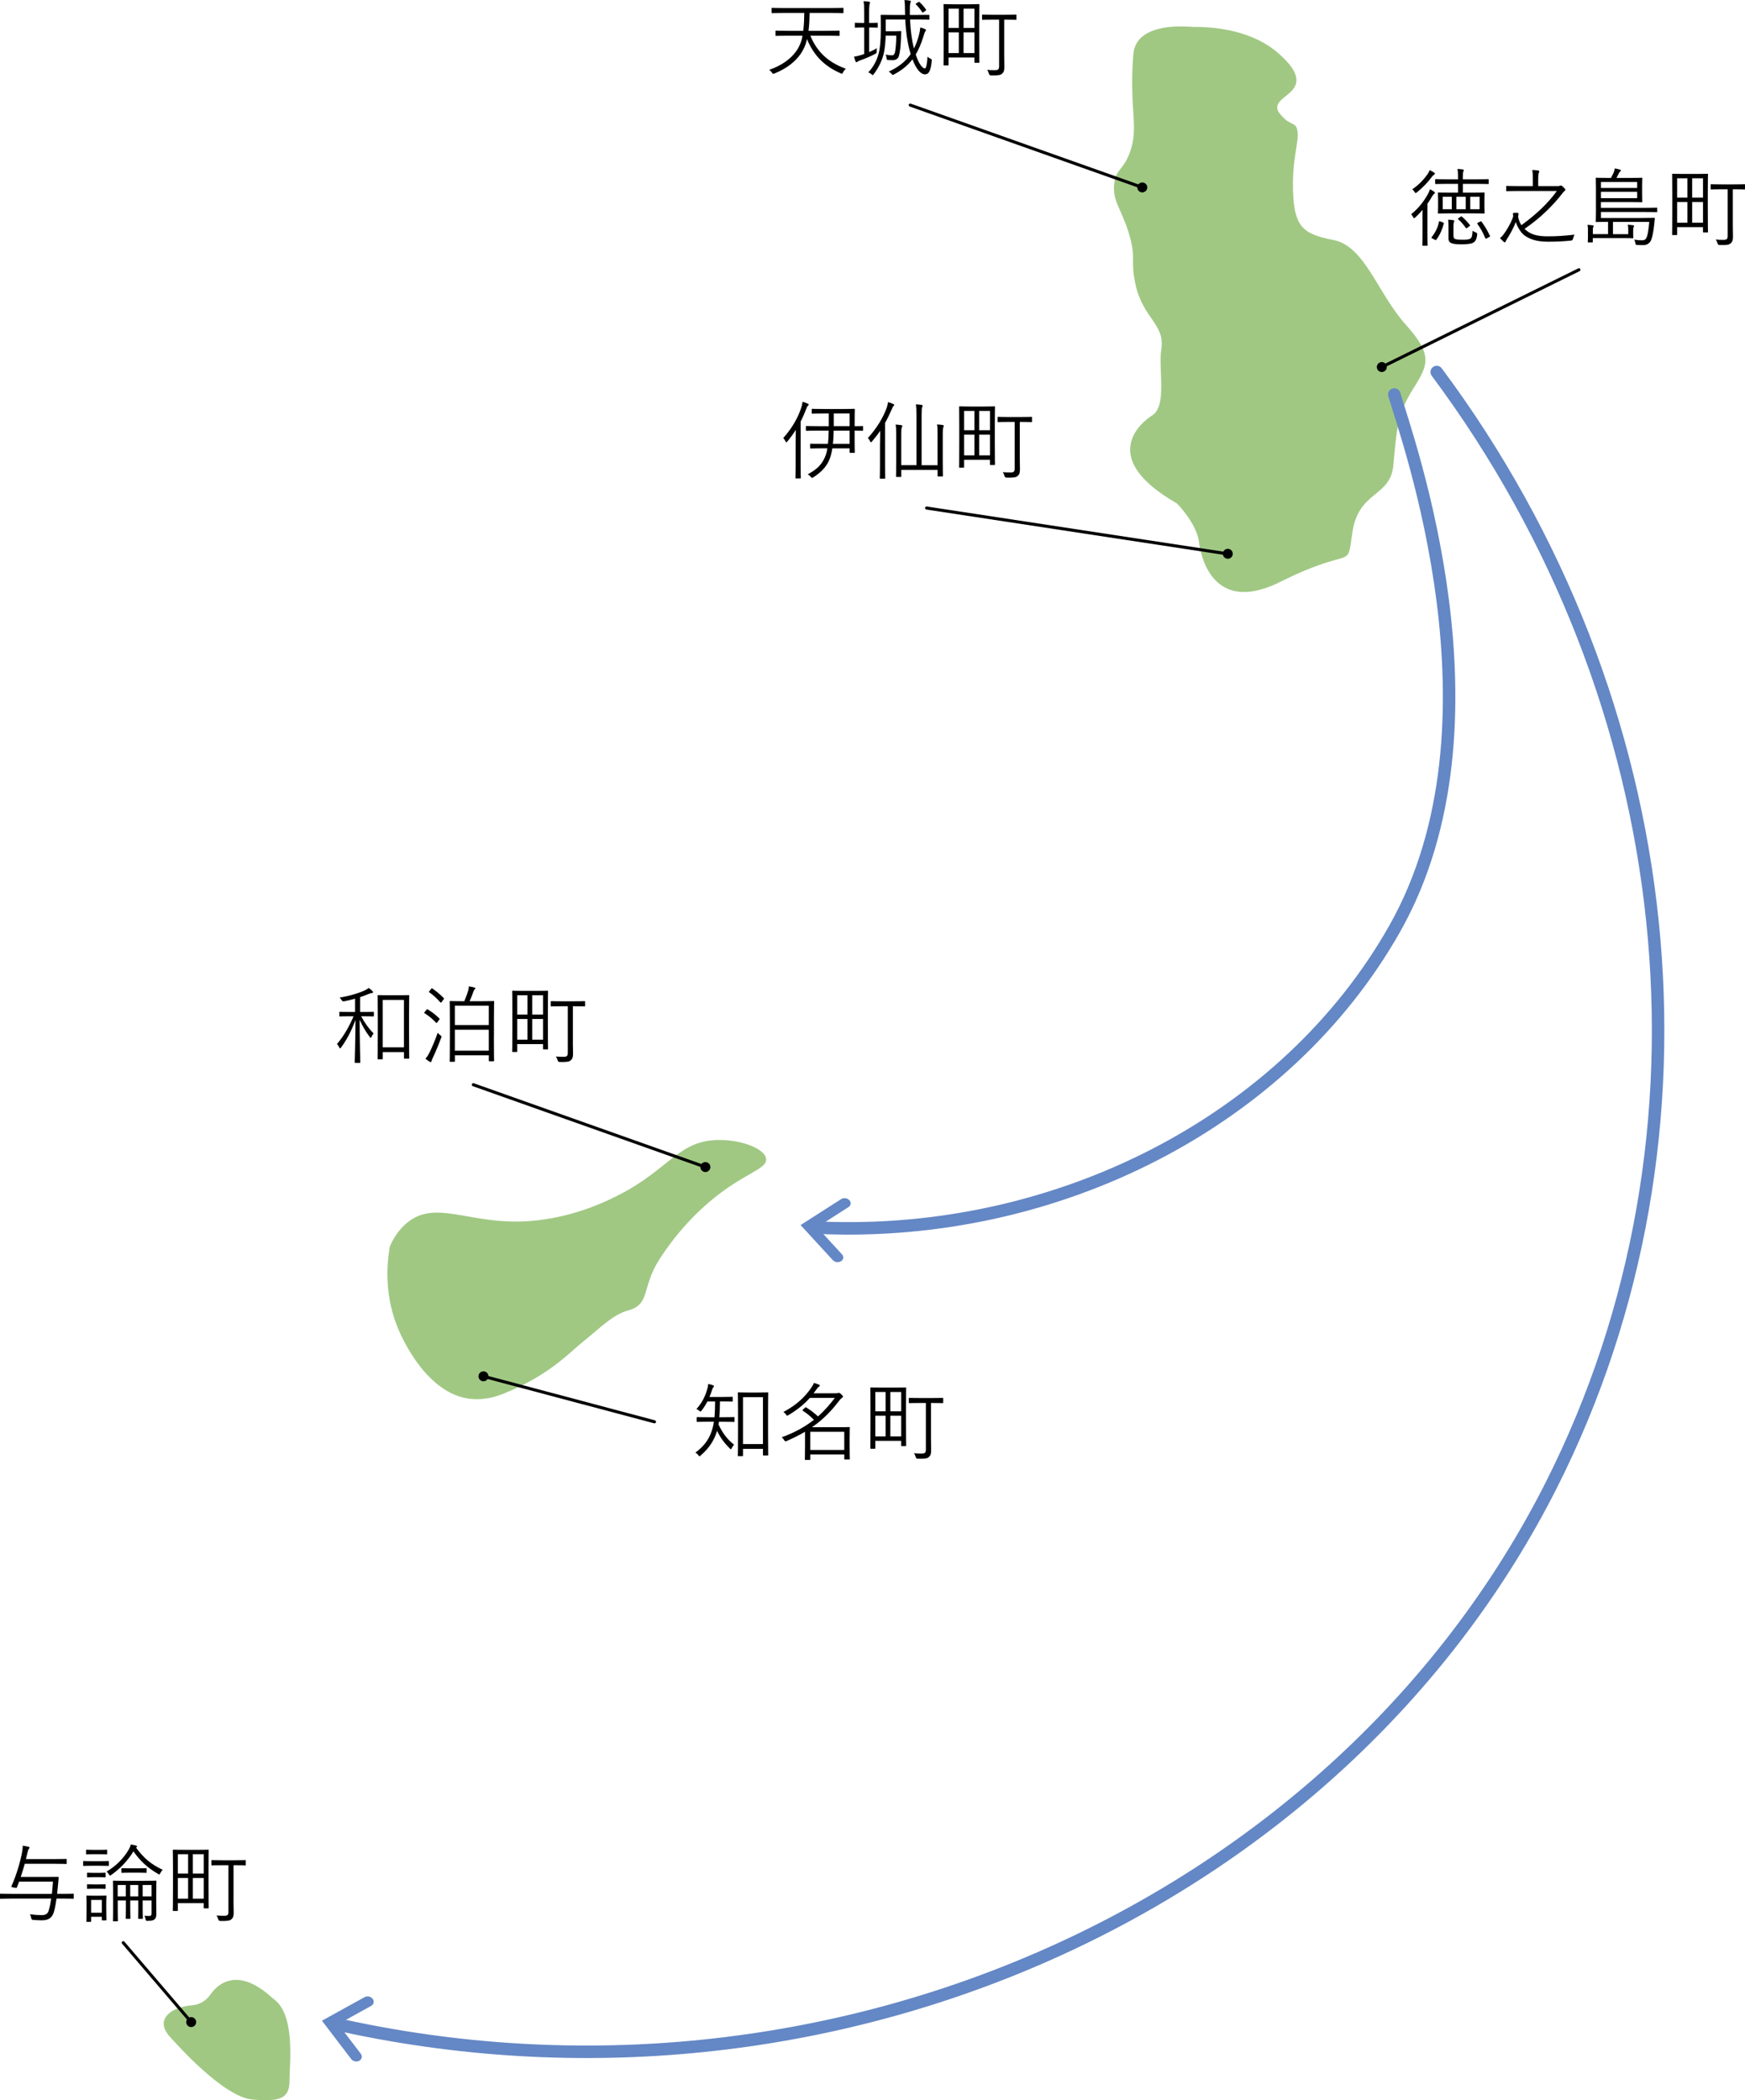 <?xml version="1.0" encoding="UTF-8"?>
<svg xmlns="http://www.w3.org/2000/svg" viewBox="0 0 567.67 683.33">
  <defs>
    <style>
      .cls-1 {
        fill: #6487c5;
      }

      .cls-2 {
        fill: #a0c883;
      }

      .cls-3 {
        stroke: #000;
      }

      .cls-3, .cls-4 {
        fill: none;
        stroke-linecap: round;
        stroke-miterlimit: 10;
      }

      .cls-4 {
        stroke: #6487c5;
        stroke-width: 4.06px;
      }
    </style>
  </defs>
  <g id="_イヤー_1" data-name="レイヤー 1"/>
  <g id="_イヤー_2" data-name="レイヤー 2">
    <g id="_イヤー_1-2" data-name="レイヤー 1">
      <path class="cls-2" d="M387.97,8.75c-4.15-.33-14.54-.7-18.14,5.21-.96,1.58-1.11,3.06-1.24,4.99-1.19,17.22,1.95,22.38-1.02,30.6-2.14,5.92-4.53,5.36-5.1,10.2-.7,5.94,2.7,8.54,5.1,17.34,2.05,7.51,.09,7.5,1.82,15.45,2.43,11.15,9.77,12.94,8.38,21.27-1.02,6.12,2.04,18.36-3.06,21.42,0,0-20.4,12.24,8.16,28.56,0,0,6.12,6.12,7.14,12.24,0,0,2.04,25.5,26.52,13.26,24.48-12.24,21.42-3.06,23.46-16.32,2.04-13.26,12.24-11.22,13.26-21.42,1.02-10.2,1.02-16.32,6.12-24.48,5.1-8.16,7.14-11.22-2.04-21.42-9.18-10.2-13.26-25.5-23.46-27.54s-13.26-4.08-13.26-18.36c0-10.46,2.74-15.45,.99-18.58-.57-1.02-2.28-.99-4.05-2.85-1.12-1.17-1.91-1.99-2.04-3.06-.39-3.1,5.24-4.45,6.12-8.16,.86-3.61-3.26-7.46-5.1-9.18-9.04-8.45-22.35-9.22-28.56-9.18Z"/>
      <path class="cls-2" d="M126.81,405.59c-.98,5.63-1.91,16.26,3.06,27.54,1.2,2.73,9.08,20.2,22.8,21.95,3.4,.43,7.04-.01,10.87-1.54,15.3-6.12,21.42-13.26,26.52-17.34,5.1-4.08,9.29-8.5,14.34-9.86,7.23-1.95,4.27-7.53,10.15-16.66,1.71-2.66,7.95-12.19,18.36-20.4,9.87-7.79,16.69-9.02,16.32-12.24-.39-3.45-8.67-6.46-16.32-6.12-12.2,.54-15.33,9.27-30.6,17.34-3.73,1.97-17.42,9.21-34.69,9.18-16.08-.02-26.16-6.53-34.69,0-3.33,2.55-5.13,5.83-6.12,8.16Z"/>
      <path class="cls-2" d="M53.65,660.23c.31,.78,.78,1.49,1.34,2.12,3.16,3.59,17.87,19.82,26.94,20.72,10.2,1.02,12.24-1.02,12.24-6.12s2.04-21.42-5.1-26.52c-1.06-.75-8.25-8.4-15.5-5.68-2.34,.88-3.98,2.56-5.1,4.17-1.37,1.98-3.52,3.32-5.93,3.51-5.07,.4-8.59,2.54-9.19,5.15-.11,.47-.21,1.37,.29,2.66Z"/>
      <path class="cls-4" d="M453.58,128.35c4.15,14.23,37.85,106.96,.19,173.7-35.47,62.87-109.98,100.68-186.88,97.41"/>
      <g>
        <path d="M263.62,11.62c2.26,5.49,6.07,8.78,11.54,10.74-.33,.3-.69,.75-.91,1.19-.17,.33-.22,.44-.36,.44-.11,0-.22-.06-.41-.14-4.91-2.15-8.61-5.41-10.96-11.15-.33,1.77-1.16,3.59-2.21,5.05-1.82,2.54-4.58,4.61-8.36,6.16-.5,.19-.52,.17-.83-.28-.28-.39-.55-.66-.88-.91,3.89-1.35,6.82-3.4,8.64-5.88,1.13-1.52,1.9-3.34,2.18-5.22h-4.72c-2.79,0-3.67,.06-3.84,.06-.19,0-.22-.03-.22-.22v-1.27c0-.19,.03-.22,.22-.22,.17,0,1.05,.06,3.84,.06h4.97c.25-1.96,.3-3.95,.33-5.82h-6.74c-2.65,0-3.53,.06-3.67,.06-.19,0-.22-.03-.22-.22v-1.27c0-.19,.03-.22,.22-.22,.14,0,1.02,.06,3.67,.06h15.6c2.65,0,3.53-.06,3.67-.06,.19,0,.22,.03,.22,.22v1.27c0,.19-.03,.22-.22,.22-.14,0-1.02-.06-3.67-.06h-7.12c-.03,1.88-.11,3.86-.36,5.82h6.04c2.79,0,3.67-.06,3.84-.06,.19,0,.22,.03,.22,.22v1.27c0,.19-.03,.22-.22,.22-.17,0-1.05-.06-3.84-.06h-5.44Z"/>
        <path d="M285.56,8.78c0,.19-.03,.22-.22,.22-.17,0-.66-.06-2.4-.06h-.19v8c.86-.36,1.71-.77,2.54-1.24-.08,.3-.11,.66-.11,1.05,0,.58,0,.52-.5,.8-1.44,.77-3.15,1.49-4.78,2.07-.58,.22-.83,.36-.94,.44-.11,.08-.22,.19-.36,.19-.11,0-.22-.11-.3-.3-.17-.44-.33-.97-.47-1.52,.77-.11,1.35-.22,2.21-.5l1.1-.36V8.94h-.44c-1.77,0-2.26,.06-2.4,.06-.19,0-.22-.03-.22-.22v-1.16c0-.19,.03-.22,.22-.22,.14,0,.63,.06,2.4,.06h.44v-3.26c0-1.96-.03-2.73-.22-3.81,.72,.03,1.27,.08,1.79,.17,.19,.03,.33,.11,.33,.25s-.05,.28-.14,.47c-.08,.33-.17,1.02-.17,2.87v3.31h.19c1.74,0,2.24-.06,2.4-.06,.19,0,.22,.03,.22,.22v1.16Zm10.49-2.43c.17,3.62,.55,6.65,1.27,9.41,.63-1.21,1.13-2.59,1.57-4.14,.25-.91,.41-1.77,.5-2.68,.61,.17,1.05,.3,1.49,.5,.22,.08,.33,.22,.33,.39,0,.14-.08,.25-.22,.44-.19,.25-.3,.61-.58,1.55-.72,2.37-1.55,4.28-2.51,5.91,.99,3.15,2.26,4.53,2.93,4.53,.52,0,.75-1.46,.91-3.84,.25,.3,.63,.52,.97,.69,.44,.22,.44,.25,.39,.77-.33,3.37-1.02,4.31-2.24,4.31s-2.73-1.46-4.03-4.89c-1.55,2.04-3.48,3.56-5.96,4.89-.22,.11-.36,.19-.44,.19-.14,0-.22-.11-.41-.33-.25-.3-.58-.58-.91-.75,3.04-1.41,5.41-3.17,7.15-5.71-1.05-3.29-1.57-7.2-1.77-11.23h-6.35v3.81h2.98c1.33,0,1.66-.06,1.82-.06,.19,0,.25,.06,.25,.25-.06,.66-.06,1.19-.08,1.68-.08,2.95-.33,4.97-.69,6.16-.22,.91-1.08,1.38-1.96,1.38-.61,0-1.1,0-1.6-.06-.36-.06-.39-.06-.44-.58-.06-.41-.14-.77-.3-1.16,.83,.14,1.38,.22,1.93,.22,.58,0,.86-.19,1.08-.91,.19-.8,.44-3.12,.44-5.47h-3.45c-.06,1.71-.19,3.31-.47,5-.47,2.76-1.88,5.52-3.42,7.51-.14,.22-.22,.33-.3,.33-.11,0-.19-.11-.39-.28-.33-.28-.72-.5-1.08-.63,1.77-1.85,3.17-4.44,3.67-7.51,.39-2.46,.41-5,.41-7.89,0-2.13-.06-2.95-.06-3.12,0-.19,.03-.19,.22-.19,.14,0,1.1,.03,3.81,.03h3.92c-.03-.47-.03-.97-.03-1.46,0-1.1-.03-2.37-.17-3.4,.61,.03,1.13,.08,1.71,.19,.28,.06,.36,.17,.36,.28,0,.17-.06,.33-.14,.52-.08,.19-.17,.66-.17,1.99v1.88h2.35c2.71,0,3.62-.03,3.78-.03,.19,0,.22,0,.22,.19v1.16c0,.19-.03,.22-.22,.22-.17,0-1.08-.06-3.78-.06h-2.29Zm2.65-5.63c.3-.19,.3-.17,.47,0,.77,.69,1.44,1.49,2.07,2.4,.11,.17,.08,.22-.25,.44l-.52,.36c-.17,.11-.25,.17-.33,.17s-.11-.08-.19-.19c-.58-.91-1.27-1.77-1.99-2.46-.17-.14-.14-.19,.19-.39l.55-.33Z"/>
        <path d="M308.57,18.71v2.35c0,.19-.03,.22-.22,.22h-1.19c-.19,0-.22-.03-.22-.22,0-.17,.05-1.3,.05-8.28V7.84c0-4.91-.05-6.16-.05-6.29,0-.19,.03-.22,.22-.22,.17,0,.94,.06,3.31,.06h4.61c2.37,0,3.15-.06,3.31-.06,.19,0,.22,.03,.22,.22,0,.14-.06,1.38-.06,6.29v4.47c0,6.65,.06,7.73,.06,7.89,0,.19-.03,.22-.22,.22h-1.19c-.19,0-.22-.03-.22-.22v-1.49h-8.42Zm0-9.61h3.34V2.82h-3.34v6.29Zm0,8.17h3.34v-6.74h-3.34v6.74Zm4.89-14.46v6.29h3.53V2.82h-3.53Zm0,14.46h3.53v-6.74h-3.53v6.74Zm13.22,.77c0,1.44,.05,2.73,.05,3.75,0,1.21-.19,1.71-.77,2.21-.5,.41-1.13,.58-3.59,.52q-.52,0-.66-.55c-.14-.47-.33-.91-.58-1.24,.72,.08,1.44,.11,2.43,.11,1.13,0,1.46-.22,1.46-1.35V6.4h-1.82c-2.51,0-3.34,.06-3.51,.06-.19,0-.22-.03-.22-.22v-1.27c0-.19,.03-.22,.22-.22,.17,0,.99,.06,3.51,.06h3.73c2.51,0,3.34-.06,3.51-.06,.19,0,.22,.03,.22,.22v1.27c0,.19-.03,.22-.22,.22-.17,0-.97-.06-3.37-.06h-.39v11.65Z"/>
      </g>
      <g>
        <path d="M258.83,143.94c0-1.08,.03-2.71,.06-4.08-.83,1.3-1.74,2.57-2.76,3.78-.14,.17-.25,.28-.33,.28s-.17-.11-.25-.3c-.22-.47-.47-.83-.75-1.1,2.76-3.12,4.67-6.29,5.88-9.94,.22-.69,.36-1.35,.39-1.85,.63,.17,1.27,.39,1.71,.61,.19,.08,.3,.17,.3,.3,0,.17-.08,.28-.25,.39-.19,.11-.36,.44-.58,1.08-.52,1.35-1.1,2.71-1.79,4.03v14c0,2.93,.05,4.2,.05,4.33,0,.19-.03,.19-.22,.19h-1.3c-.19,0-.22,0-.22-.19,0-.17,.06-1.41,.06-4.33v-7.18Zm21.92-4c0,.19-.03,.22-.22,.22-.14,0-.8-.03-2.51-.06v3.73c0,2.29,.05,3.12,.05,3.29,0,.19-.03,.22-.22,.22h-1.24c-.19,0-.22-.03-.22-.22v-1.24h-5.63c-.14,.88-.3,1.74-.52,2.48-.88,2.93-2.62,4.97-5.63,6.93-.22,.14-.33,.19-.44,.19s-.22-.08-.41-.33c-.33-.39-.61-.61-.99-.83,3.2-1.71,4.91-3.48,5.93-6.49,.19-.55,.33-1.21,.44-1.96h-1.88c-2.54,0-3.37,.06-3.53,.06s-.19-.03-.19-.22v-1.13c0-.19,.03-.22,.19-.22s.99,.06,3.53,.06h2.07c.17-1.38,.22-2.9,.25-4.31h-3.28c-2.82,0-3.75,.06-3.92,.06-.19,0-.22-.03-.22-.22v-1.13c0-.19,.03-.22,.22-.22,.17,0,1.1,.06,3.92,.06h3.31v-4.14h-1.71c-2.59,0-3.45,.06-3.62,.06-.19,0-.22-.03-.22-.22v-1.1c0-.22,.03-.25,.22-.25,.17,0,1.02,.06,3.62,.06h6.32c2.59,0,3.48-.06,3.64-.06,.19,0,.22,.03,.22,.25,0,.14-.05,.94-.05,3.26v2.15c1.71,0,2.37-.06,2.51-.06,.19,0,.22,.03,.22,.22v1.13Zm-4.36,.17h-5.19c-.03,1.44-.08,2.93-.25,4.31h5.44v-4.31Zm0-5.6h-5.16v4.14h5.16v-4.14Z"/>
        <path d="M286.29,144.24c0-1.1,.03-2.71,.05-4.08-.77,1.16-1.66,2.29-2.65,3.45-.17,.19-.25,.28-.36,.28-.08,0-.17-.08-.25-.28-.25-.52-.5-.88-.75-1.1,2.79-3.06,4.91-6.49,6.13-9.83,.22-.66,.36-1.3,.41-1.85,.66,.19,1.19,.36,1.71,.61,.19,.08,.3,.17,.3,.3,0,.17-.08,.28-.22,.39-.19,.14-.3,.44-.58,1.08-.66,1.49-1.35,2.95-2.15,4.39v13.64c0,2.9,.05,4.14,.05,4.28,0,.19-.03,.22-.22,.22h-1.33c-.19,0-.22-.03-.22-.22,0-.14,.06-1.38,.06-4.28v-6.98Zm18.71-3.04c0-1.38,0-2.29-.19-3.09,.72,.03,1.33,.08,1.85,.17,.19,.03,.36,.14,.36,.25,0,.14-.08,.3-.14,.47-.08,.25-.19,.58-.19,2.32v8.69c0,3.2,.06,4.64,.06,4.78,0,.19-.03,.22-.22,.22h-1.3c-.19,0-.22-.03-.22-.22v-1.9h-11.81v2.07c0,.19-.03,.22-.22,.22h-1.27c-.19,0-.22-.03-.22-.22,0-.14,.05-1.6,.05-4.8v-8.89c0-1.55-.03-2.35-.19-3.12,.69,.03,1.3,.08,1.82,.17,.22,.03,.36,.14,.36,.25,0,.17-.08,.33-.17,.55-.14,.3-.17,.75-.17,2.15v10.08h4.94v-16.2c0-1.85-.03-2.62-.19-3.59,.72,.03,1.33,.08,1.88,.17,.19,.03,.33,.14,.33,.28s-.08,.25-.17,.47c-.11,.33-.17,.97-.17,2.65v16.23h5.19v-10.13Z"/>
        <path d="M313.64,149.59v2.35c0,.19-.03,.22-.22,.22h-1.19c-.19,0-.22-.03-.22-.22,0-.17,.05-1.3,.05-8.28v-4.94c0-4.91-.05-6.16-.05-6.29,0-.19,.03-.22,.22-.22,.17,0,.94,.06,3.31,.06h4.61c2.37,0,3.15-.06,3.31-.06,.19,0,.22,.03,.22,.22,0,.14-.06,1.38-.06,6.29v4.47c0,6.65,.06,7.73,.06,7.89,0,.19-.03,.22-.22,.22h-1.19c-.19,0-.22-.03-.22-.22v-1.49h-8.42Zm0-9.61h3.34v-6.29h-3.34v6.29Zm0,8.17h3.34v-6.74h-3.34v6.74Zm4.89-14.46v6.29h3.53v-6.29h-3.53Zm0,14.46h3.53v-6.74h-3.53v6.74Zm13.22,.77c0,1.44,.05,2.73,.05,3.75,0,1.21-.19,1.71-.77,2.21-.5,.41-1.13,.58-3.59,.52q-.52,0-.66-.55c-.14-.47-.33-.91-.58-1.24,.72,.08,1.44,.11,2.43,.11,1.13,0,1.46-.22,1.46-1.35v-15.1h-1.82c-2.51,0-3.34,.06-3.51,.06-.19,0-.22-.03-.22-.22v-1.27c0-.19,.03-.22,.22-.22,.17,0,.99,.06,3.51,.06h3.73c2.51,0,3.34-.06,3.51-.06,.19,0,.22,.03,.22,.22v1.27c0,.19-.03,.22-.22,.22-.17,0-.97-.06-3.37-.06h-.39v11.65Z"/>
      </g>
      <g>
        <path d="M462.74,71.23c0-.88,.03-1.99,.05-2.95-.72,.83-1.52,1.68-2.37,2.46-.19,.17-.33,.25-.41,.25-.11,0-.19-.08-.3-.33-.17-.36-.39-.72-.66-.94,2.54-2.04,4.28-4.39,5.58-6.79,.22-.41,.41-.94,.55-1.35,.5,.22,.91,.47,1.33,.77,.19,.14,.28,.22,.28,.36,0,.17-.06,.22-.22,.33-.17,.11-.41,.39-.66,.8-.44,.77-.94,1.6-1.55,2.46v9.91c0,2.4,.06,3.42,.06,3.56,0,.17-.03,.19-.22,.19h-1.27c-.19,0-.22-.03-.22-.19s.06-1.16,.06-3.56v-4.97Zm3.84-14.41c-.19,.11-.47,.3-.72,.66-1.35,1.82-2.82,3.37-4.94,5.11-.19,.14-.3,.22-.41,.22s-.19-.11-.36-.39c-.19-.33-.47-.63-.72-.83,2.1-1.44,3.7-3.09,5.02-5,.36-.52,.52-.88,.63-1.24,.5,.22,.99,.5,1.46,.8,.17,.11,.25,.22,.25,.36s-.08,.22-.22,.3Zm2.84,15.57c.28,.11,.33,.17,.28,.33-.55,1.99-1.21,3.59-2.43,5.24-.14,.19-.19,.19-.47,.06l-.91-.47c-.25-.14-.28-.22-.14-.39,1.1-1.41,2.01-3.09,2.37-5,.05-.22,.11-.22,.5-.08l.8,.3Zm14.88-12.73c0,.19-.03,.22-.22,.22-.14,0-1.08-.06-3.86-.06h-4.33v2.87h3.06c2.71,0,3.64-.06,3.78-.06,.19,0,.22,.03,.22,.22,0,.14-.05,.61-.05,2.1v2.18c0,1.49,.05,1.96,.05,2.1,0,.22-.03,.25-.22,.25-.14,0-1.08-.06-3.78-.06h-7.18c-2.71,0-3.64,.06-3.78,.06-.19,0-.22-.03-.22-.25,0-.14,.06-.61,.06-2.1v-2.18c0-1.49-.06-1.93-.06-2.1,0-.19,.03-.22,.22-.22,.14,0,1.08,.06,3.78,.06h2.54v-2.87h-3.37c-2.76,0-3.67,.06-3.84,.06-.19,0-.22-.03-.22-.22v-1.19c0-.17,.03-.19,.22-.19,.17,0,1.08,.06,3.84,.06h3.37v-1.05c0-.99-.05-1.71-.19-2.32,.72,.03,1.19,.08,1.74,.17,.19,.03,.33,.08,.33,.22s-.05,.22-.14,.44c-.11,.25-.17,.63-.17,1.41v1.13h4.33c2.79,0,3.73-.06,3.86-.06,.19,0,.22,.03,.22,.19v1.19Zm-12.01,4.36h-2.95v4.06h2.95v-4.06Zm.55,12.75c0,.66,.19,.91,.72,1.05,.55,.14,1.1,.17,2.1,.17,1.35,0,1.96,0,2.62-.33,.52-.28,.72-1.05,.75-2.57,.33,.22,.66,.39,1.05,.52q.52,.19,.47,.66c-.19,1.66-.63,2.32-1.33,2.71-.75,.41-2.18,.5-3.73,.5-1.24,0-2.26-.03-3.09-.28-.66-.19-1.19-.55-1.19-1.63v-4.03c0-.69-.03-1.38-.11-2.07,.52,.03,1.16,.08,1.68,.17,.25,.03,.33,.11,.33,.22s-.06,.19-.11,.33c-.08,.19-.17,.5-.17,1.33v3.26Zm3.97-12.75h-3.04v4.06h3.04v-4.06Zm-1.66,6.49c.19-.14,.25-.17,.41-.03,.88,.69,1.82,1.74,2.62,2.73,.08,.14,.08,.22-.14,.39l-.69,.5c-.3,.22-.36,.25-.5,.06-.75-1.1-1.63-2.07-2.48-2.82-.17-.14-.14-.19,.17-.41l.61-.41Zm6.18-6.49h-3.04v4.06h3.04v-4.06Zm.25,8.06c.22-.11,.25-.11,.39,.06,1.02,1.35,1.85,2.73,2.73,4.61,.08,.17,.03,.22-.22,.36l-.83,.44c-.3,.17-.39,.14-.47-.08-.72-1.74-1.55-3.23-2.57-4.64-.14-.17-.11-.22,.17-.36l.8-.39Z"/>
        <path d="M506.95,60.52c.3,0,.44-.03,.58-.08,.11-.06,.19-.08,.28-.08,.17,0,.39,.17,.8,.55,.47,.47,.61,.66,.61,.83s-.08,.3-.33,.47c-.19,.11-.47,.5-.94,1.1-3.09,3.92-7.23,7.92-12.01,11.15,1.88,1.79,3.89,2.43,7.59,2.43,3.01,0,5.38-.17,8.69-.55-.22,.39-.39,.86-.5,1.33q-.14,.58-.69,.61c-2.51,.25-4.55,.36-7.31,.36-3.7,0-5.94-.72-7.78-2.04-1.27-.91-2.43-3.01-2.84-4.36-.66,1.82-1.79,3.81-2.71,5.3-.28,.47-.47,.69-.55,.97-.08,.22-.19,.33-.33,.33-.11,0-.22-.08-.39-.22-.41-.39-.86-.8-1.16-1.16,.41-.3,.88-.8,1.16-1.19,1.05-1.41,2.24-3.42,2.93-5.22,.22-.52,.22-.88,.19-1.02-.03-.19-.08-.36-.08-.5,0-.17,.11-.3,.97-.3,.72,0,.88,.11,.88,.33,0,.14-.03,.25-.08,.44-.05,.17-.08,.41-.03,.72,.19,.83,.47,1.71,1.02,2.54,4.58-3.29,8.64-7.07,11.54-11.12h-12.39c-2.79,0-3.7,.06-3.87,.06-.19,0-.22-.03-.22-.22v-1.24c0-.22,.03-.25,.22-.25,.17,0,1.08,.06,3.87,.06h4.58v-1.88c0-1.74,0-2.24-.19-3.37,.66,.03,1.38,.08,1.93,.17,.19,.03,.36,.14,.36,.25,0,.22-.11,.36-.17,.55-.11,.3-.19,.77-.19,2.29v1.99h6.57Z"/>
        <path d="M539.13,68.78c0,.22-.03,.25-.25,.25-.14,0-1.1-.06-3.89-.06h-14.19v1.96h13.39c2.82,0,3.75-.06,3.89-.06,.19,0,.25,.06,.25,.25-.08,.5-.11,1.16-.17,1.68-.28,2.73-.72,5-1.3,5.82-.58,.77-1.33,1.13-2.29,1.13-.63,0-1.19,0-2.01-.06-.44-.03-.44-.06-.53-.52-.08-.5-.25-.97-.41-1.21,1.02,.17,1.77,.22,2.54,.22,.63,0,1.08-.14,1.35-.64,.5-.8,.83-3.09,1.02-5.35h-11.81v4h4.97v-1.52c0-.61-.03-1.02-.14-1.57,.66,.06,1.21,.11,1.74,.19,.19,.03,.28,.11,.28,.22,0,.17-.08,.28-.14,.41-.08,.19-.14,.41-.14,.91v1.46c0,.58,.06,.86,.06,.99,0,.22-.03,.25-.22,.25-.39-.03-1.52-.06-3.84-.06h-9.14v1.19c0,.19-.03,.22-.22,.22h-1.19c-.19,0-.22-.03-.22-.22,0-.17,.06-.5,.06-1.49v-2.24c0-.72,0-1.1-.17-1.77,.66,.03,1.24,.08,1.74,.17,.22,.03,.28,.14,.28,.22,0,.14-.06,.25-.14,.39-.11,.22-.11,.5-.11,.8v1.44h4.94v-4c-2.48,0-3.62,.06-3.78,.06-.19,0-.22-.03-.22-.22,0-.17,.06-1.02,.06-3.34v-7.34c0-2.29-.06-3.15-.06-3.29,0-.19,.03-.22,.22-.22,.17,0,1.1,.06,3.75,.06h.99l.8-1.6c.19-.41,.36-.94,.41-1.49,.55,.08,1.19,.22,1.74,.39,.17,.06,.28,.17,.28,.3,0,.11-.11,.22-.25,.33-.14,.11-.28,.28-.39,.5-.25,.5-.5,1.02-.8,1.57h4.42c2.68,0,3.62-.06,3.75-.06,.19,0,.22,.03,.22,.22,0,.17-.06,.66-.06,2.29v2.95c0,1.66,.06,2.1,.06,2.26,0,.22-.03,.25-.22,.25-.14,0-1.08-.06-3.75-.06h-9.5v1.88h14.19c2.79,0,3.75-.06,3.89-.06,.22,0,.25,.03,.25,.22v.97Zm-6.54-9.58h-11.79v1.96h11.79v-1.96Zm0,3.2h-11.79v2.07h11.79v-2.07Z"/>
        <path d="M545.59,73.91v2.35c0,.19-.03,.22-.22,.22h-1.19c-.19,0-.22-.03-.22-.22,0-.17,.05-1.3,.05-8.28v-4.94c0-4.91-.05-6.16-.05-6.29,0-.19,.03-.22,.22-.22,.17,0,.94,.06,3.31,.06h4.61c2.37,0,3.15-.06,3.31-.06,.19,0,.22,.03,.22,.22,0,.14-.06,1.38-.06,6.29v4.47c0,6.65,.06,7.73,.06,7.89,0,.19-.03,.22-.22,.22h-1.19c-.19,0-.22-.03-.22-.22v-1.49h-8.42Zm0-9.61h3.34v-6.29h-3.34v6.29Zm0,8.17h3.34v-6.74h-3.34v6.74Zm4.89-14.46v6.29h3.53v-6.29h-3.53Zm0,14.46h3.53v-6.74h-3.53v6.74Zm13.22,.77c0,1.44,.05,2.73,.05,3.75,0,1.21-.19,1.71-.77,2.21-.5,.41-1.13,.58-3.59,.52q-.52,0-.66-.55c-.14-.47-.33-.91-.58-1.24,.72,.08,1.44,.11,2.43,.11,1.13,0,1.46-.22,1.46-1.35v-15.1h-1.82c-2.51,0-3.34,.06-3.51,.06-.19,0-.22-.03-.22-.22v-1.27c0-.19,.03-.22,.22-.22,.17,0,.99,.06,3.51,.06h3.73c2.51,0,3.34-.06,3.51-.06,.19,0,.22,.03,.22,.22v1.27c0,.19-.03,.22-.22,.22-.17,0-.97-.06-3.37-.06h-.39v11.65Z"/>
      </g>
      <line class="cls-3" x1="296.11" y1="34.19" x2="371.6" y2="60.98"/>
      <circle cx="371.6" cy="60.98" r="1.62"/>
      <line class="cls-3" x1="153.98" y1="352.92" x2="229.47" y2="379.71"/>
      <circle cx="229.47" cy="379.71" r="1.62"/>
      <line class="cls-3" x1="40.1" y1="632.07" x2="62.19" y2="657.9"/>
      <circle cx="62.19" cy="657.9" r="1.62"/>
      <line class="cls-3" x1="212.91" y1="462.59" x2="157.28" y2="447.79"/>
      <circle cx="157.28" cy="447.79" r="1.62"/>
      <line class="cls-3" x1="301.44" y1="165.29" x2="400.01" y2="180.3"/>
      <g>
        <path d="M121.61,330.49c0,.19-.03,.22-.22,.22-.17,0-.88-.06-3.28-.06h-.63c1.21,2.24,2.54,4.06,4.06,5.6-.25,.3-.52,.72-.69,1.1-.11,.22-.17,.33-.25,.33s-.17-.11-.3-.28c-1.13-1.46-2.29-3.34-3.31-5.6,.03,7.32,.22,13.39,.22,13.8,0,.19-.03,.22-.22,.22h-1.38c-.19,0-.22-.03-.22-.22,0-.41,.22-6.62,.25-13.77-1.38,3.73-2.71,6.24-4.69,9-.11,.17-.22,.28-.3,.28s-.17-.11-.28-.3c-.19-.41-.47-.86-.75-1.13,2.1-2.46,3.75-5.22,5.41-9.03h-1.16c-2.37,0-3.12,.06-3.28,.06-.19,0-.19-.03-.19-.22v-1.08c0-.19,0-.22,.19-.22,.17,0,.91,.05,3.28,.05h1.63v-4.31c-1.13,.33-2.32,.61-3.56,.86q-.55,.08-.8-.39c-.19-.33-.39-.58-.66-.83,3.26-.5,6.57-1.57,8.2-2.35,.61-.3,.86-.44,1.24-.8,.47,.33,.88,.66,1.19,.97,.19,.19,.25,.3,.25,.47s-.14,.22-.44,.25c-.33,.03-.72,.17-1.19,.36-.77,.33-1.66,.63-2.59,.97v4.8h.99c2.4,0,3.12-.05,3.28-.05,.19,0,.22,.03,.22,.22v1.08Zm11.46,5.08c0,7.26,.06,8.5,.06,8.64,0,.19-.03,.22-.22,.22h-1.27c-.19,0-.22-.03-.22-.22v-1.9h-6.9v2.13c0,.19-.03,.22-.22,.22h-1.24c-.19,0-.22-.03-.22-.22,0-.17,.06-1.41,.06-8.78v-5.11c0-5.11-.06-6.43-.06-6.57,0-.19,.03-.22,.22-.22,.17,0,.88,.05,3.06,.05h3.73c2.18,0,2.93-.05,3.06-.05,.19,0,.22,.03,.22,.22,0,.14-.06,1.44-.06,5.88v5.71Zm-1.66-10.24h-6.9v15.43h6.9v-15.43Z"/>
        <path d="M138.67,328.62c.22-.28,.3-.3,.47-.19,1.21,.69,2.54,1.68,3.75,2.9,.17,.17,.17,.22-.03,.47l-.55,.75c-.22,.3-.3,.36-.47,.19-1.1-1.21-2.4-2.26-3.7-3.06-.19-.11-.17-.19-.03-.36l.55-.69Zm2.18,15.43c-.28,.55-.44,.99-.47,1.21-.03,.19-.17,.3-.3,.3-.11,0-.17-.05-.36-.17-.39-.22-.83-.52-1.33-.94,.5-.55,.88-1.08,1.35-2.04,.61-1.24,1.74-3.75,2.65-6.4,.22,.28,.47,.55,.86,.83,.28,.19,.39,.3,.39,.44,0,.11-.06,.25-.14,.44-.75,2.01-1.74,4.44-2.65,6.32Zm-.61-22.3c.19-.25,.25-.22,.41-.14,1.38,.94,2.62,2.01,3.73,3.15,.14,.17,.11,.14-.11,.44l-.55,.75c-.25,.33-.3,.33-.47,.17-1.08-1.24-2.43-2.48-3.62-3.28-.19-.14-.14-.14,.08-.41l.52-.66Zm20.43,15.21c0,6.82,.06,7.98,.06,8.14s-.03,.19-.22,.19h-1.27c-.19,0-.22-.03-.22-.19v-1.74h-11.04v1.88c0,.19-.03,.22-.25,.22h-1.21c-.19,0-.22-.03-.22-.22,0-.14,.06-1.32,.06-8.2v-4.89c0-4.89-.06-6.07-.06-6.24,0-.19,.03-.22,.22-.22,.17,0,1.08,.06,3.7,.06h.83c.52-1.21,.97-2.51,1.19-3.2,.17-.52,.25-1.02,.28-1.63,.58,.08,1.3,.22,1.77,.36,.25,.05,.33,.17,.33,.3s-.08,.22-.22,.36c-.17,.17-.25,.3-.33,.52-.3,.91-.86,2.29-1.3,3.29h4.03c2.65,0,3.56-.06,3.73-.06,.19,0,.22,.03,.22,.22,0,.17-.06,1.35-.06,5.63v5.41Zm-1.66-9.74h-11.04v6.29h11.04v-6.29Zm0,7.81h-11.04v6.82h11.04v-6.82Z"/>
        <path d="M168.25,339.71v2.35c0,.19-.03,.22-.22,.22h-1.19c-.19,0-.22-.03-.22-.22,0-.17,.06-1.3,.06-8.28v-4.94c0-4.91-.06-6.16-.06-6.29,0-.19,.03-.22,.22-.22,.17,0,.94,.05,3.31,.05h4.61c2.37,0,3.15-.05,3.31-.05,.19,0,.22,.03,.22,.22,0,.14-.06,1.38-.06,6.29v4.47c0,6.65,.06,7.73,.06,7.89,0,.19-.03,.22-.22,.22h-1.19c-.19,0-.22-.03-.22-.22v-1.49h-8.42Zm0-9.61h3.34v-6.29h-3.34v6.29Zm0,8.17h3.34v-6.73h-3.34v6.73Zm4.89-14.46v6.29h3.53v-6.29h-3.53Zm0,14.46h3.53v-6.73h-3.53v6.73Zm13.22,.77c0,1.44,.06,2.73,.06,3.75,0,1.21-.19,1.71-.77,2.21-.5,.41-1.13,.58-3.59,.52q-.52,0-.66-.55c-.14-.47-.33-.91-.58-1.24,.72,.08,1.44,.11,2.43,.11,1.13,0,1.46-.22,1.46-1.35v-15.1h-1.82c-2.51,0-3.34,.05-3.51,.05-.19,0-.22-.03-.22-.22v-1.27c0-.19,.03-.22,.22-.22,.17,0,.99,.05,3.51,.05h3.73c2.51,0,3.34-.05,3.51-.05,.19,0,.22,.03,.22,.22v1.27c0,.19-.03,.22-.22,.22-.17,0-.97-.05-3.37-.05h-.39v11.65Z"/>
      </g>
      <g>
        <path d="M238.96,462.39c0,.22-.03,.25-.22,.25-.14,0-.94-.06-3.4-.06h-1.46c-.06,.3-.11,.58-.14,.88,1.41,2.95,2.87,4.86,5.08,6.6-.28,.25-.55,.63-.77,1.1-.11,.25-.19,.36-.28,.36-.11,0-.19-.08-.39-.28-1.74-1.74-2.98-3.37-4.11-5.71-.83,2.87-2.48,5.6-5.35,8.03-.17,.17-.28,.25-.36,.25-.14,0-.22-.11-.39-.36-.25-.36-.61-.63-.94-.83,3.23-2.4,4.75-4.89,5.58-7.95,.19-.66,.33-1.35,.44-2.1h-1.99c-2.43,0-3.23,.06-3.39,.06-.19,0-.22-.03-.22-.25v-1.13c0-.17,.03-.19,.22-.19,.17,0,.97,.05,3.39,.05h2.18c.14-1.63,.19-3.39,.19-5.13h-2.51c-.52,1.02-1.13,2.01-1.88,2.95-.17,.22-.25,.33-.36,.33-.08,0-.19-.08-.39-.25-.3-.28-.63-.44-.94-.55,1.79-1.99,2.87-4.11,3.56-6.6,.17-.58,.25-.97,.28-1.57,.61,.11,1.1,.25,1.6,.44,.19,.08,.28,.14,.28,.28,0,.11-.06,.22-.17,.33-.17,.17-.3,.36-.47,.91-.22,.72-.5,1.49-.83,2.26h4.36c2.15,0,2.82-.06,2.98-.06,.19,0,.22,.03,.22,.22v1.13c0,.19-.03,.22-.22,.22-.17,0-.83-.05-2.98-.05h-.94c-.03,1.71-.05,3.45-.22,5.13h1.33c2.46,0,3.26-.05,3.4-.05,.19,0,.22,.03,.22,.19v1.13Zm10.9,3.62c0,5.91,.05,7.18,.05,7.32,0,.19-.03,.22-.22,.22h-1.27c-.19,0-.22-.03-.22-.22v-1.93h-6.49v2.15c0,.19-.03,.22-.22,.22h-1.24c-.19,0-.22-.03-.22-.22,0-.17,.06-1.41,.06-7.4v-7.26c0-4.2-.06-5.52-.06-5.69s.03-.19,.22-.19c.17,0,.86,.06,2.98,.06h3.48c2.12,0,2.82-.06,2.98-.06,.19,0,.22,.03,.22,.19s-.05,1.46-.05,5v7.81Zm-1.66-11.43h-6.49v15.26h6.49v-15.26Z"/>
        <path d="M276.39,469.95c0,3.89,.06,4.55,.06,4.69,0,.19-.03,.22-.22,.22h-1.35c-.19,0-.22-.03-.22-.22v-1.41h-11.07v1.57c0,.17-.03,.19-.22,.19h-1.33c-.19,0-.22-.03-.22-.19,0-.14,.06-.94,.06-4.8v-4.17c-1.77,1.05-3.75,2.04-6.02,3.04q-.5,.19-.77-.3c-.22-.41-.5-.72-.8-.94,4.44-1.6,7.78-3.56,10.49-5.69-1.19-1.21-2.35-2.12-3.59-2.93-.19-.14-.22-.17,.03-.41l.61-.55c.22-.22,.28-.22,.47-.11,1.3,.8,2.51,1.71,3.81,2.9,2.15-1.91,3.89-3.95,5.47-6.02h-8.14c-1.77,1.99-3.92,3.78-6.96,5.6-.19,.11-.33,.19-.41,.19-.14,0-.22-.14-.39-.41-.25-.36-.55-.64-.83-.8,4.28-2.29,6.93-4.8,9.05-7.87,.41-.58,.72-1.13,.86-1.6,.63,.17,1.21,.39,1.68,.58,.17,.08,.25,.14,.25,.3,0,.14-.14,.25-.3,.36-.22,.14-.39,.3-.75,.83-.33,.47-.66,.91-.99,1.32h7.23c.39,0,.52-.03,.66-.08,.08-.03,.19-.08,.33-.08,.19,0,.41,.11,.8,.47,.44,.41,.55,.61,.55,.77s-.11,.3-.33,.41c-.19,.11-.52,.44-.83,.83-2.48,3.26-5.13,6.1-8.92,8.72h8.34c2.48,0,3.62-.06,3.75-.06,.19,0,.22,.03,.22,.19s-.06,.86-.06,3.17v2.26Zm-1.74-4.11h-11.07v5.91h11.07v-5.91Z"/>
        <path d="M284.75,468.79v2.35c0,.19-.03,.22-.22,.22h-1.19c-.19,0-.22-.03-.22-.22,0-.17,.05-1.3,.05-8.28v-4.94c0-4.91-.05-6.16-.05-6.29,0-.19,.03-.22,.22-.22,.17,0,.94,.05,3.31,.05h4.61c2.37,0,3.15-.05,3.31-.05,.19,0,.22,.03,.22,.22,0,.14-.06,1.38-.06,6.29v4.47c0,6.65,.06,7.73,.06,7.89,0,.19-.03,.22-.22,.22h-1.19c-.19,0-.22-.03-.22-.22v-1.49h-8.42Zm0-9.61h3.34v-6.29h-3.34v6.29Zm0,8.17h3.34v-6.73h-3.34v6.73Zm4.89-14.46v6.29h3.53v-6.29h-3.53Zm0,14.46h3.53v-6.73h-3.53v6.73Zm13.22,.77c0,1.44,.05,2.73,.05,3.75,0,1.21-.19,1.71-.77,2.21-.5,.41-1.13,.58-3.59,.52q-.52,0-.66-.55c-.14-.47-.33-.91-.58-1.24,.72,.08,1.44,.11,2.43,.11,1.13,0,1.46-.22,1.46-1.35v-15.1h-1.82c-2.51,0-3.34,.05-3.51,.05-.19,0-.22-.03-.22-.22v-1.27c0-.19,.03-.22,.22-.22,.17,0,.99,.05,3.51,.05h3.73c2.51,0,3.34-.05,3.51-.05,.19,0,.22,.03,.22,.22v1.27c0,.19-.03,.22-.22,.22-.17,0-.97-.05-3.37-.05h-.39v11.65Z"/>
      </g>
      <circle cx="399.42" cy="180.18" r="1.62"/>
      <circle cx="449.52" cy="119.42" r="1.62"/>
      <line class="cls-3" x1="449.52" y1="119.42" x2="513.64" y2="87.77"/>
      <path class="cls-4" d="M467.38,121.04c79.91,107.27,94.76,248.17,37.34,362.02-69.15,137.09-235.04,211.73-396.11,175.33"/>
      <path class="cls-1" d="M115.47,670.67c-.48-.1-.92-.36-1.22-.75l-9.52-12.47,13.86-7.66c.86-.48,2.05-.23,2.64,.55s.38,1.8-.48,2.28l-10.74,5.94,7.35,9.63c.6,.78,.38,1.8-.48,2.28-.43,.24-.94,.3-1.42,.2Z"/>
      <path class="cls-1" d="M272.21,410.64c-.48-.06-.95-.28-1.28-.64l-10.49-11.42,13.19-8.44c.82-.52,2.02-.37,2.68,.35s.53,1.72-.29,2.25l-10.22,6.54,8.1,8.82c.66,.72,.53,1.72-.29,2.25-.41,.26-.92,.35-1.4,.29Z"/>
      <g>
        <path d="M23.99,617.55c0,.19,0,.22-.19,.22-.17,0-1.02-.06-3.62-.06h-1.79c-.22,1.6-.5,3.04-.83,4.28-.63,2.15-1.96,2.79-3.92,2.79-.61,0-1.66-.03-2.82-.11q-.55-.03-.66-.58c-.08-.47-.22-.91-.41-1.27,1.52,.19,2.79,.28,3.73,.28,1.13,0,2.04-.25,2.4-1.6,.3-1.02,.55-2.26,.77-3.78H3.84c-2.62,0-3.48,.06-3.62,.06-.19,0-.22-.03-.22-.22v-1.21c0-.19,.03-.22,.22-.22,.14,0,.99,.05,3.62,.05h13.03c.14-1.16,.25-2.48,.36-3.97H6.21l-.69,1.82c-.08,.22-.14,.25-.47,.19l-.94-.17c-.41-.08-.44-.14-.39-.33,1.71-3.92,2.84-7.81,3.45-11.01,.17-1.05,.25-1.68,.22-2.21,.72,.11,1.27,.22,1.85,.36,.25,.05,.36,.17,.36,.3,0,.17-.08,.25-.22,.39-.17,.17-.33,.64-.5,1.46-.14,.61-.28,1.24-.44,1.85h9.41c2.62,0,3.48-.05,3.62-.05,.19,0,.22,.03,.22,.22v1.21c0,.19-.03,.22-.22,.22-.14,0-.99-.06-3.62-.06H8.06c-.39,1.41-.83,2.84-1.33,4.28H15.32c2.51,0,3.34-.03,3.48-.03,.19,0,.3,.06,.28,.28l-.22,2.46c-.08,.97-.17,1.91-.28,2.79h1.6c2.59,0,3.45-.05,3.62-.05,.19,0,.19,.03,.19,.22v1.21Z"/>
        <path d="M35.41,606.84c0,.22-.03,.25-.22,.25-.14,0-.75-.06-2.76-.06h-2.4c-2.04,0-2.62,.06-2.76,.06-.19,0-.22-.03-.22-.25v-1.16c0-.19,.03-.19,.22-.19,.14,0,.72,.06,2.76,.06h2.4c2.01,0,2.62-.06,2.76-.06,.19,0,.22,0,.22,.19v1.16Zm-.55-3.73c0,.19-.03,.22-.22,.22-.14,0-.63-.06-2.32-.06h-1.77c-1.68,0-2.18,.06-2.32,.06-.19,0-.22-.03-.22-.22v-1.08c0-.19,.03-.22,.22-.22,.14,0,.63,.06,2.32,.06h1.77c1.68,0,2.18-.06,2.32-.06,.19,0,.22,.03,.22,.22v1.08Zm-.28,17.61c0,3.2,.06,3.73,.06,3.86,0,.19-.03,.22-.22,.22h-1.08c-.19,0-.22-.03-.22-.22v-.94h-3.48v1.46c0,.17-.03,.19-.22,.19h-1.1c-.19,0-.22-.03-.22-.19s.06-.72,.06-4.06v-1.66c0-1.66-.06-2.26-.06-2.43,0-.19,.03-.22,.22-.22,.14,0,.64,.05,2.26,.05h1.55c1.63,0,2.13-.05,2.29-.05,.19,0,.22,.03,.22,.22,0,.14-.06,.75-.06,2.01v1.74Zm-.22-10.13c0,.19-.03,.22-.25,.22-.14,0-.55-.06-2.07-.06h-1.41c-1.55,0-1.96,.06-2.1,.06-.19,0-.22-.03-.22-.22v-1.08c0-.19,.03-.22,.22-.22,.14,0,.55,.06,2.1,.06h1.41c1.52,0,1.93-.06,2.07-.06,.22,0,.25,.03,.25,.22v1.08Zm0,3.78c0,.17-.03,.19-.25,.19-.14,0-.55-.06-2.07-.06h-1.41c-1.55,0-1.96,.06-2.1,.06-.19,0-.22-.03-.22-.19v-1.1c0-.19,.03-.22,.22-.22,.14,0,.55,.06,2.1,.06h1.41c1.52,0,1.93-.06,2.07-.06,.22,0,.25,.03,.25,.22v1.1Zm-1.24,3.78h-3.48v4.17h3.48v-4.17Zm11.12-17.03c2.54,3.42,4.78,5.38,8.69,7.23-.3,.3-.55,.63-.77,1.08-.17,.3-.22,.44-.36,.44-.08,0-.19-.08-.39-.19-3.34-1.93-5.77-4.14-8-7.32-2.02,3.31-4.61,5.82-7.2,7.65-.19,.14-.33,.22-.41,.22-.11,0-.22-.11-.36-.39-.22-.39-.47-.66-.77-.91,3.15-1.85,5.63-4.39,7.26-7.26,.3-.55,.47-.91,.61-1.55,.66,.08,1.33,.22,1.77,.36,.14,.06,.28,.17,.28,.3,0,.08-.08,.17-.19,.25l-.14,.08Zm2.76,10.82c2.59,0,3.51-.06,3.67-.06,.19,0,.22,.03,.22,.22,0,.17-.06,1.13-.06,3.31v3.64c0,1.55,.03,2.84,.03,3.59,0,.94-.17,1.52-.61,1.85-.44,.33-.97,.47-2.35,.47-.39,0-.44-.03-.52-.47-.08-.47-.19-.83-.44-1.19,.61,.06,.99,.08,1.57,.08,.64,0,.8-.28,.8-1.02v-4.03h-2.9v2.71c0,2.04,.06,2.9,.06,3.04,0,.19-.03,.22-.22,.22h-1.1c-.19,0-.22-.03-.22-.22,0-.14,.06-.99,.06-3.04v-2.71h-2.62v2.71c0,2.04,.06,2.9,.06,3.04,0,.19-.03,.22-.22,.22h-1.1c-.19,0-.22-.03-.22-.22,0-.14,.06-.99,.06-3.04v-2.71h-2.65v3.4c0,2.12,.06,2.98,.06,3.15,0,.19-.03,.22-.22,.22h-1.19c-.19,0-.22-.03-.22-.22,0-.17,.06-.91,.06-3.09v-6.51c0-2.21-.06-3.01-.06-3.17,0-.19,.03-.22,.22-.22,.14,0,1.05,.06,3.67,.06h6.4Zm-6.07,1.35h-2.65v3.73h2.65v-3.73Zm6.76-4.17c0,.19-.03,.22-.22,.22-.17,0-.69-.06-2.54-.06h-2.68c-1.85,0-2.4,.06-2.54,.06-.19,0-.22-.03-.22-.22v-1.08c0-.19,.03-.22,.22-.22,.14,0,.69,.06,2.54,.06h2.68c1.85,0,2.37-.06,2.54-.06,.19,0,.22,.03,.22,.22v1.08Zm-2.71,4.17h-2.62v3.73h2.62v-3.73Zm4.33,0h-2.9v3.73h2.9v-3.73Z"/>
        <path d="M57.85,619.18v2.35c0,.19-.03,.22-.22,.22h-1.19c-.19,0-.22-.03-.22-.22,0-.17,.06-1.3,.06-8.28v-4.94c0-4.91-.06-6.16-.06-6.29,0-.19,.03-.22,.22-.22,.17,0,.94,.05,3.31,.05h4.61c2.37,0,3.15-.05,3.31-.05,.19,0,.22,.03,.22,.22,0,.14-.06,1.38-.06,6.29v4.47c0,6.65,.06,7.73,.06,7.89,0,.19-.03,.22-.22,.22h-1.19c-.19,0-.22-.03-.22-.22v-1.49h-8.42Zm0-9.61h3.34v-6.29h-3.34v6.29Zm0,8.17h3.34v-6.73h-3.34v6.73Zm4.89-14.46v6.29h3.53v-6.29h-3.53Zm0,14.46h3.53v-6.73h-3.53v6.73Zm13.22,.77c0,1.44,.06,2.73,.06,3.75,0,1.21-.19,1.71-.77,2.21-.5,.41-1.13,.58-3.59,.52q-.52,0-.66-.55c-.14-.47-.33-.91-.58-1.24,.72,.08,1.44,.11,2.43,.11,1.13,0,1.46-.22,1.46-1.35v-15.1h-1.82c-2.51,0-3.34,.05-3.51,.05-.19,0-.22-.03-.22-.22v-1.27c0-.19,.03-.22,.22-.22,.17,0,.99,.05,3.51,.05h3.73c2.51,0,3.34-.05,3.51-.05,.19,0,.22,.03,.22,.22v1.27c0,.19-.03,.22-.22,.22-.17,0-.97-.05-3.37-.05h-.39v11.65Z"/>
      </g>
    </g>
  </g>
</svg>